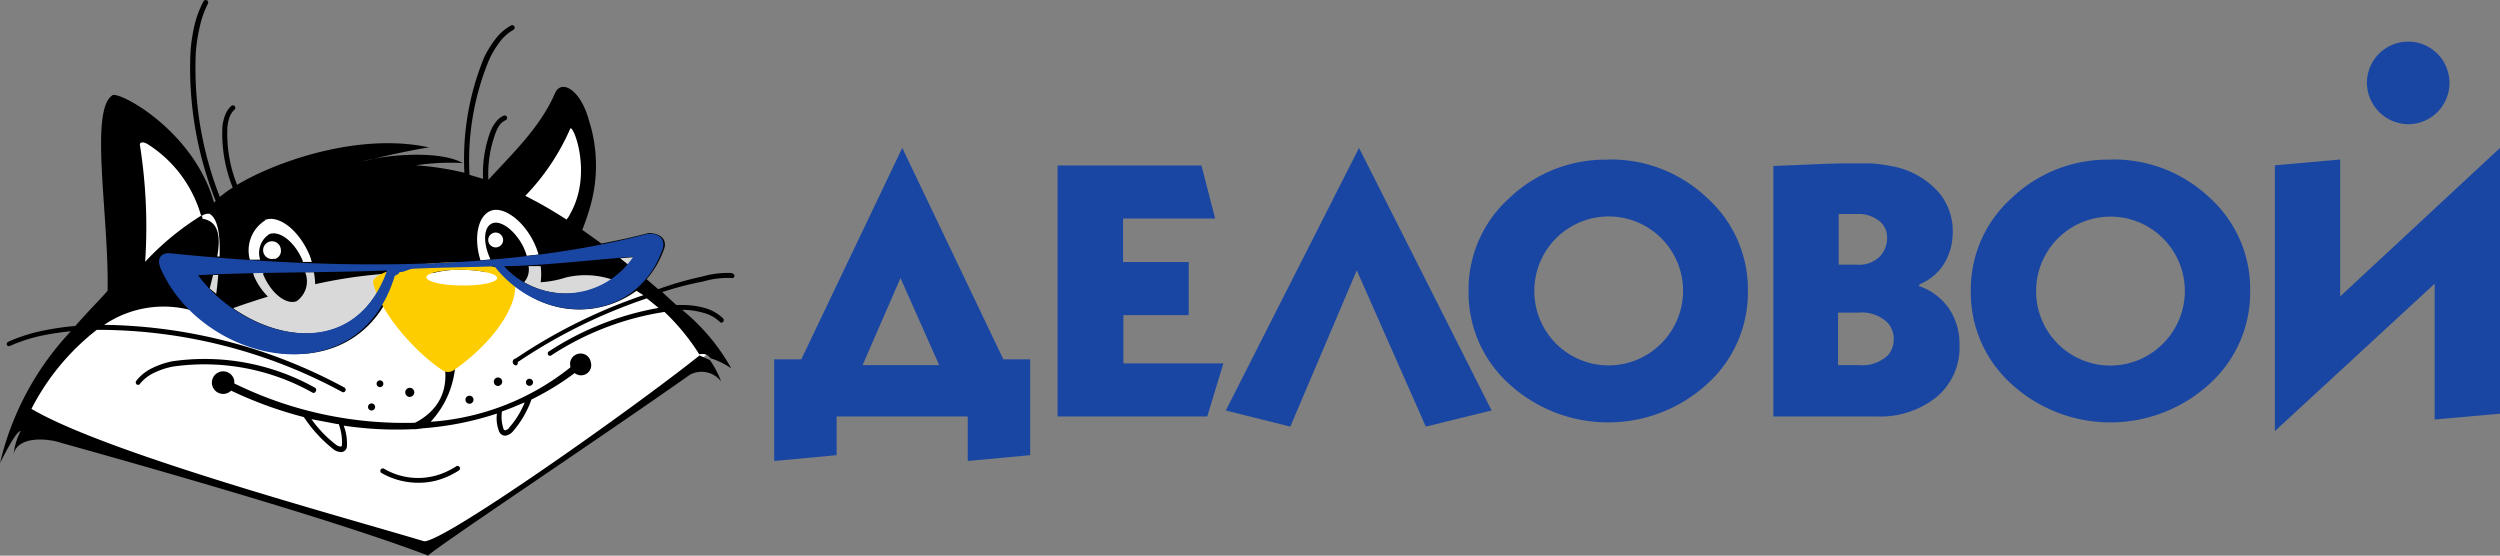 <svg id="logo" data-name="Layer 1" xmlns="http://www.w3.org/2000/svg" viewBox="0 0 155 34.45">
  <rect x="0" y="0" width="155" height="34.45" fill="#808080" stroke="none"/>
  <defs>
    <style>
      .cls-1{fill:#1946a3;}.cls-1,.cls-2,.cls-3,.cls-4,.cls-5{fill-rule:evenodd;}.cls-2{fill:#fff;}.cls-3{fill:#d9d9d9;}.cls-5{fill:#fecd00;}
    </style>
  </defs>
  <path class="cls-1" d="M69.63 19.54h4.07v-3.29h-4.07v-2.7h5.71l-.85-3.29h-8.92v15.56h9.28l1-3.29h-6.2v-3zM76 25.45l4 1 4.12-9.69 4.28 9.69 4.08-1-8.22-16.28zM55.94 9.17l-6.26 13.11H48v6.3l3.87-.36v-2.4H60v2.76l3.87-.36v-5.94h-1.66zm-2.46 13.47l2.35-5.4 2.4 5.4h-4.75zm91.61-4.26V9.89l-4.05.36v16.48l9.91-9.14v8.42l4.05-.36V9.17zM130.85 9.9a8.62 8.62 0 0 0-6.13 2.38 7.62 7.62 0 0 0-2.53 5.76 7.62 7.62 0 0 0 2.52 5.77 9.1 9.1 0 0 0 12.27 0 7.62 7.62 0 0 0 2.53-5.76 7.62 7.62 0 0 0-2.51-5.79 8.64 8.64 0 0 0-6.14-2.37zm3.26 11.4a4.6 4.6 0 0 1-7.87-3.25 4.61 4.61 0 1 1 7.88 3.24zM99.71 9.9a8.62 8.62 0 0 0-6.13 2.38 7.62 7.62 0 0 0-2.53 5.76 7.62 7.62 0 0 0 2.52 5.77 9.1 9.1 0 0 0 12.27 0 7.62 7.62 0 0 0 2.53-5.76 7.62 7.62 0 0 0-2.52-5.77 8.64 8.64 0 0 0-6.14-2.39zM103 21.29a4.6 4.6 0 0 1-7.87-3.25 4.61 4.61 0 1 1 7.87 3.25zm16-3.57v-.09a3.17 3.17 0 0 0 1.61-1.41 3.77 3.77 0 0 0 .46-1.88 3.69 3.69 0 0 0-.9-2.45 5.11 5.11 0 0 0-2.9-1.59 10.25 10.25 0 0 0-1.26-.17h-1.53q-.78 0-2.53.08l-2 .08v15.53h6.4a5.56 5.56 0 0 0 3.71-1.2 4 4 0 0 0 1.43-3.24 3.91 3.91 0 0 0-.66-2.26 3.67 3.67 0 0 0-1.91-1.4zm-5-4.45h1.15a2.06 2.06 0 0 1 1.34.41 1.3 1.3 0 0 1 .51 1.07 1.65 1.65 0 0 1-.46 1.16 1.82 1.82 0 0 1-1.41.5H114v-3.14zm3 8.8a2.29 2.29 0 0 1-1.7.57h-1.34v-3.26h1.31a2.29 2.29 0 0 1 1.7.57 1.44 1.44 0 0 1 .44 1.07 1.48 1.48 0 0 1-.41 1.06zM149.25 7.7a2.56 2.56 0 1 0-2.5-2.66 2.59 2.59 0 0 0 2.5 2.66z"/>
  <path class="cls-2" d="M1.13 26.35s.63-2.46 3.82-5.51 2.65-7.85 2.65-7.85L8 7.15s3.72 2.92 4.44 4a4.65 4.65 0 0 1 .78 1.73s8.5-2.36 10.66-1.68a39.2 39.2 0 0 0 7.09.85l4.4-5.29a6 6 0 0 1 1.26 4 13.15 13.15 0 0 1-1.35 3.86l1.57 1.08a32.82 32.82 0 0 1 4.58 3.23A20.05 20.05 0 0 1 43.81 22s-3.24 2.45-9.61 6.87-7.58 5-7.58 5-8.38-2.47-13.36-4-8.41-2.92-9.48-3.14-2.65-.38-2.65-.38z"/>
  <path class="cls-3" d="M40.56 14.81l-.72.15-4.52.85-5.41.55 2.32 1.53 1.87.56h1.55l1.87-.13 1.18-1 1.21-1 .64-1.49zM16 16.55h-2.46l-2.73-.7.36 1.64 2.88 2.55 2.3 1.43 4.8-.8 2.37-2.22.61-2h.1-3.44z"/>
  <path class="cls-4" d="M29.15 25.03a.25.25 0 1 0-.29-.21.25.25 0 0 0 .29.21zm3.71-1.11a.22.22 0 1 0-.25-.19.22.22 0 0 0 .25.19zm-1.94 0a.26.26 0 1 0-.3-.22.26.26 0 0 0 .29.23zm-5.47.68a.28.28 0 1 0-.32-.23.28.28 0 0 0 .31.24zm-2.38.85a.22.22 0 1 0-.25-.19.22.22 0 0 0 .25.19zm22.34-8.52a5.62 5.62 0 0 0-1.85.21 20.74 20.74 0 0 0-2.75.79l-.72-.62a5.83 5.83 0 0 0 1.07-1.84c.23-.57-.16-1.02-.96-1.02-.94.25-1.92.46-2.91.65l-1.19-.85a13.45 13.45 0 0 0 .5-1.47 9.2 9.2 0 0 0-.09-5.33C36 5.57 34.8 4.86 34.4 5.8c-.9 2.1-2.72 3.81-4.12 5.35a7.25 7.25 0 0 1 .46-2.94 2.1 2.1 0 0 1 .26-.49 1 1 0 0 1 .35-.27.152.152 0 1 0-.12-.28 1.25 1.25 0 0 0-.46.36 2.41 2.41 0 0 0-.34.56 7.5 7.5 0 0 0-.48 3l-.84-.25a16.33 16.33 0 0 1 1.18-7.05A5.69 5.69 0 0 1 31 2.58a2.79 2.79 0 0 1 .83-.73.154.154 0 0 0-.15-.27 3.11 3.11 0 0 0-.93.8A6 6 0 0 0 30 3.6a16.64 16.64 0 0 0-1.21 7.11 18 18 0 0 0-3-.46 14.3 14.3 0 0 1 2.9-.14c-1.23-.7-3.91-.58-5.51-.27l-.75.19a6.2 6.2 0 0 1 .75-.19c1.07-.26 2.74-.61 3.42-.7-4.23-.93-9.36.8-11.9 2.32a8.54 8.54 0 0 1-.6-3.59 2.44 2.44 0 0 1 .15-.65 1.12 1.12 0 0 1 .29-.42.152.152 0 0 0-.2-.23 1.41 1.41 0 0 0-.37.54 2.74 2.74 0 0 0-.18.73 8.93 8.93 0 0 0 .64 3.79 6.59 6.59 0 0 0-.8.58 21.85 21.85 0 0 1-1.49-8.94 10 10 0 0 1 .26-1.67 5.7 5.7 0 0 1 .49-1.37.154.154 0 1 0-.27-.15 6 6 0 0 0-.55 1.44 10.38 10.38 0 0 0-.26 1.72 22.18 22.18 0 0 0 1.56 9.21l-.1.12C12.06 8.23 7.63 5.76 7 5.89c-1.49.86-.23 7.56-.33 12.14-.42.49-1.17 1.23-2 2.18a16.38 16.38 0 0 0-1.74.24 10.35 10.35 0 0 0-2.42.74.16.16 0 0 0-.08.2.14.14 0 0 0 .18.06A10.13 10.13 0 0 1 3 20.73c.45-.08.91-.15 1.39-.19A17.9 17.9 0 0 0 0 28.72c.19-.39 1-2 1.28-2a4.11 4.11 0 0 0-.43 1.4c.31-1.12 2.15-.93 2.92-.67 5 1.4 16.76 4.71 22.79 7-.08-.16 10.44-7.14 16.22-11.22a1.53 1.53 0 0 1 1.93.42 5.92 5.92 0 0 0-.7-1.33l-.64-.28c-4.28 3.41-15.82 11.55-17.07 11.52-5.59-1.67-19.76-5.5-24.35-8.21A14.67 14.67 0 0 1 6 20.45a31.82 31.82 0 0 1 15.21 3.85.14.14 0 0 0 .2-.06.16.16 0 0 0-.05-.21 32.16 32.16 0 0 0-14.9-3.89 6.58 6.58 0 0 1 5.49-.88c3.76 3.67 10.68 4.14 12.63-2.08a1.18 1.18 0 0 1 .27-.25h2a6.22 6.22 0 0 1 1.8-.2 7.78 7.78 0 0 1 1.52.15c-.06-.11-.12-.2-.17-.32h.72a2.65 2.65 0 0 0 1.09 1 6 6 0 0 0 7.65.47l.43.27a33.39 33.39 0 0 0-7.92 3.93.212.212 0 1 0 .06.42.2.2 0 0 0 .07-.2 33.34 33.34 0 0 1 8-3.95c.25.19.49.39.73.59A18.2 18.2 0 0 0 34 21.81a.16.16 0 0 0 0 .21.14.14 0 0 0 .2 0 17.72 17.72 0 0 1 7-2.68 13.52 13.52 0 0 1 2.15 2.62h.08a.58.58 0 0 1 .62.25 4.78 4.78 0 0 1 1.29.63 12.55 12.55 0 0 0-3.05-3.63 4.74 4.74 0 0 1 1.34.19 2.34 2.34 0 0 1 1 .56.14.14 0 0 0 .2 0 .16.16 0 0 0 0-.22 2.63 2.63 0 0 0-1.09-.63 5 5 0 0 0-1.42-.2h-.39l-.87-.8a19.86 19.86 0 0 1 2.55-.66 5.32 5.32 0 0 1 1.78-.21.14.14 0 0 0 .15-.14.15.15 0 0 0-.12-.13zm-32 1.29l-.41-.33.21-.84h.32c-.03.4-.08.84-.13 1.22zm.21-2.32h-.15c.2-1.15.14-2.17-.92-2.34 0-.07 0-.13-.06-.2A17 17 0 0 0 9 16.23a32.61 32.61 0 0 0-.33-7.27c0-.11.16-.23.52 0a7.75 7.75 0 0 1 3.29 4.46.61.61 0 0 1 .52-.16c.55.33.66 1.46.61 2.69zm2.82-2.27c.88-.32 2.13.68 2.77 2.23.05.13.08.25.12.38h-.56v-.07c-.48-1.15-1.4-1.89-2.06-1.66a1.38 1.38 0 0 0-.58 1.59h-.64a2.2 2.2 0 0 1 .94-2.43zm.6 2.4a.55.55 0 1 1 .37-.58.53.53 0 0 1-.41.62zm-2.55 3.06c.73-.26 1.44-.49 2.12-.7a4.14 4.14 0 0 1-.88-1.31c0-.05 0-.1-.05-.16h.64v.1c.48 1.15 1.4 1.89 2.06 1.66a1.5 1.5 0 0 0 .54-1.8h.54a4.2 4.2 0 0 1 .08.74 30 30 0 0 1 4.4-.65c-1.76 4.68-6.29 4.35-9.46 2.16zm20.86-11.1c.14-.4 1.44 2.74 0 5.27a1.24 1.24 0 0 1-.23.35c-.62-.4-1.22-.76-1.79-1.07l-.76-.4a14.1 14.1 0 0 0 2.78-4.15zm-4.49 7.33a.46.46 0 1 1 .32-.54.45.45 0 0 1-.32.54zm-.37-1.46c-.52.24-.55 1.22-.08 2.22l-.62.06c-.45-1.42-.15-2.79.66-3.08s2.13.69 2.77 2.23a5.22 5.22 0 0 1 .17.49l-.73.08a3.79 3.79 0 0 0-.23-.59c-.53-1.03-1.43-1.66-1.94-1.41zm2 3.64a1.18 1.18 0 0 0 .28-1h.75a3.67 3.67 0 0 1 0 1 6.51 6.51 0 0 0 1.58-.3 5.2 5.2 0 0 1 2.9.15 5.27 5.27 0 0 1-5.5.15zM39 16.45l-.55-.44.9-.07a4.19 4.19 0 0 1-.35.51zm-3.16 5.49a.64.64 0 0 0-.48.76v.08a15.59 15.59 0 0 1-8.66 3.37 5.74 5.74 0 0 0 1.54-3.77c.26-2.08-.93-1.07-.93-.71.87 2.5-.27 3.88-1.58 4.54a23.87 23.87 0 0 1-11.21-2.44.69.69 0 0 0 0-.2.7.7 0 1 0-.19.65 24.9 24.9 0 0 0 4.51 1.64 8.56 8.56 0 0 0 1.84 2 .81.81 0 0 0 .5.17.38.38 0 0 0 .33-.36 3.11 3.11 0 0 0-.2-1.28 22.26 22.26 0 0 0 4.3.22h.17l.49-.06a19.15 19.15 0 0 0 4.54-.91 2.2 2.2 0 0 0 .14 1.12.4.4 0 0 0 .4.25.77.77 0 0 0 .43-.24 6.19 6.19 0 0 0 1.17-2 16.85 16.85 0 0 0 2.68-1.64.63.63 0 0 0 1-.67.64.64 0 0 0-.8-.52zM21.2 27.58a.11.11 0 0 1-.07.11.56.56 0 0 1-.3-.12 7.37 7.37 0 0 1-1.52-1.58l.49.09 1.1.21h.1a3.2 3.2 0 0 1 .2 1.29zm10.37-1.05a.5.5 0 0 1-.25.15.12.12 0 0 1-.1-.08 2.42 2.42 0 0 1-.1-1.09q.59-.21 1.16-.46l.25-.1a5.27 5.27 0 0 1-.97 1.57zm-3.28 2.38a5 5 0 0 1-.69.37 4.16 4.16 0 0 1-3.79-.22.154.154 0 1 0-.15.27 4.61 4.61 0 0 0 3.33.48 4.71 4.71 0 0 0 .73-.25 5.39 5.39 0 0 0 .73-.39.155.155 0 1 0-.17-.26zM23.59 24a.21.21 0 1 0-.24-.18.21.21 0 0 0 .23.18zm-4 .25a.16.16 0 0 0-.06-.21 14 14 0 0 0-8.85-1.64 5.07 5.07 0 0 0-1.3.45 2.73 2.73 0 0 0-.92.75.16.16 0 0 0 0 .22.14.14 0 0 0 .2 0 2.45 2.45 0 0 1 .82-.67 4.79 4.79 0 0 1 1.23-.42 13.7 13.7 0 0 1 8.66 1.61.14.14 0 0 0 .21-.09z"/>
  <path class="cls-5" d="M31.92 17.51c-.33-2-8.81-1.25-8.79 0 .41 1.77 2.41 4.16 4.29 5.44a.64.64 0 0 0 .72 0c2.47-1.72 4.01-4.04 3.78-5.44zm-3.25.19c-1.21 0-2.21-.23-2.23-.5s.94-.48 2.15-.47 2.21.23 2.23.5-.94.48-2.15.47z"/>
  <path class="cls-1" d="M24 16.77c-2.19 6.15-9 4.05-11.72.29 3.85-.2 7.67-.14 11.72-.29zm.79.1c.32 0 .5-.19.87-.21 2-.09 3.29-.08 5-.15 2.93 3.76 8.72 3.64 10.4-1 .24-.61-.14-1.11-.95-1-8.74 2.3-19.5 2.22-29.49 1.2-.5-.08-1 .2-.63 1 2.58 5.78 12.11 7.95 14.46.48 0-.15.26-.14.3-.29zm6.47-.37c2.17 0 5.72-.42 8-.58a5.08 5.08 0 0 1-8 .59z"/>
</svg>
